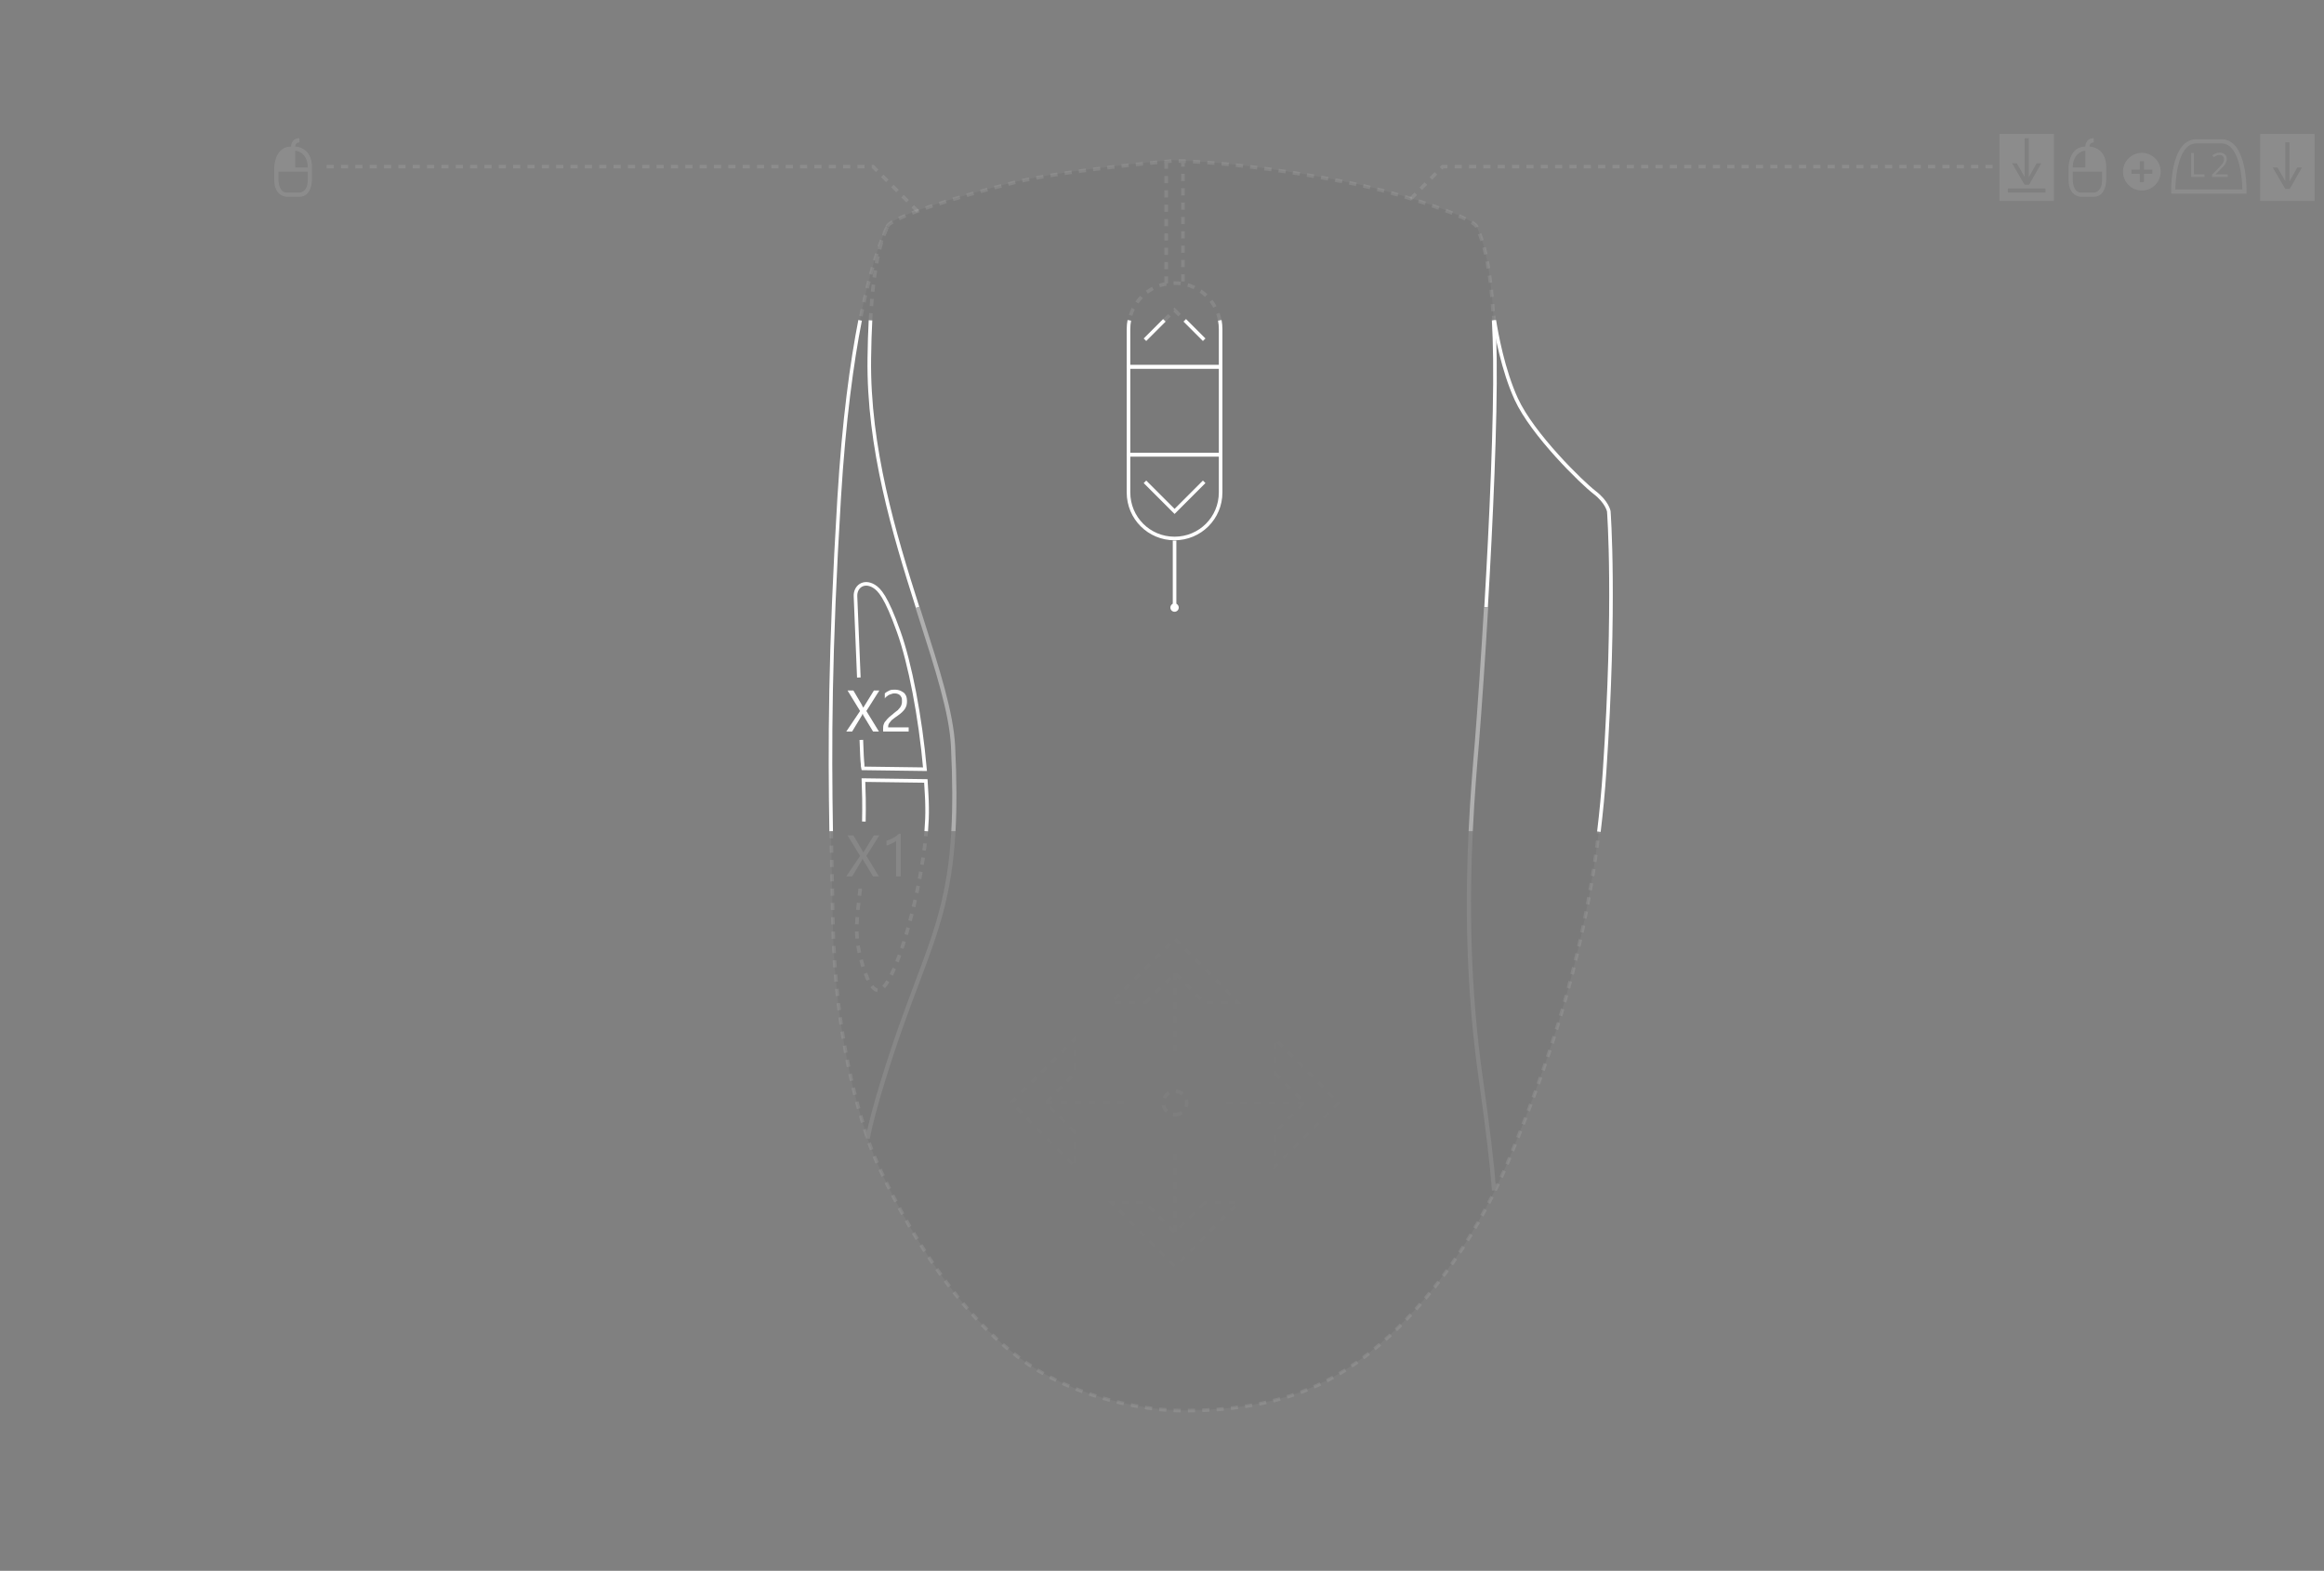 <svg width="1296" height="876" viewBox="0 0 1296 876" fill="none" xmlns="http://www.w3.org/2000/svg">
<rect x="0" y="0" width="1296" height="876" fill="#808080" stroke="none"/>
<g clip-path="url(#clip0_486_9827)">
<path opacity="0.05" d="M897.091 284.886C897.091 284.886 896.157 279.749 889.151 274.378C882.146 269.008 854.591 242.154 845.484 222.305C836.377 202.456 832.874 175.836 832.874 175.836L832.744 175.817C830.584 140.019 825.098 130.632 823.534 126.331C821.666 121.193 781.035 107.416 752.779 101.812C706.544 92.471 673.385 90.136 660.542 89.669C656.805 89.436 654.704 89.436 654.704 89.436L654.47 89.202C654.47 89.202 593.523 94.573 565.502 101.578C534.444 109.284 496.615 120.96 494.747 126.097C494.637 126.396 494.509 126.725 494.364 127.083C491.611 132.654 474.333 171.399 467.893 277.648C460.888 393.237 463.223 446.478 464.39 513.029C465.52 577.514 478.712 618.979 483.777 634.662C483.774 634.671 483.772 634.68 483.772 634.69L483.779 634.666C483.94 635.166 484.094 635.642 484.239 636.091C488.909 650.569 524.637 731.364 578.812 764.056C603.331 778.768 635.789 786.473 660.542 786.473C710.747 786.24 739.936 773.397 765.156 753.081C790.375 732.765 820.732 697.038 842.215 644.497C863.698 591.957 888.451 523.07 894.756 429.665C901.06 336.259 897.091 284.886 897.091 284.886Z" fill="black"/>
<g opacity="0.1">
<path opacity="0.3" d="M655.238 621.613C658.849 621.613 661.776 618.686 661.776 615.074C661.776 611.463 658.849 608.536 655.238 608.536C651.627 608.536 648.699 611.463 648.699 615.074C648.699 618.686 651.627 621.613 655.238 621.613Z" stroke="white" stroke-width="2" stroke-miterlimit="10" stroke-dasharray="4 4"/>
<g opacity="0.3">
<g opacity="0.3">
<path opacity="0.3" d="M655.238 542.686V586.82" stroke="white" stroke-width="2" stroke-miterlimit="10" stroke-dasharray="4 4"/>
<path opacity="0.3" d="M638.659 559.265L655.238 542.685L671.818 559.265H690.732L655.238 523.537L619.744 559.265H638.659Z" stroke="white" stroke-width="2" stroke-miterlimit="10" stroke-dasharray="4 4"/>
</g>
<g opacity="0.3">
<path opacity="0.3" d="M655.238 687.23V643.096" stroke="white" stroke-width="2" stroke-miterlimit="10" stroke-dasharray="4 4"/>
<path opacity="0.3" d="M671.818 670.65L655.238 687.23L638.659 670.65H619.744L655.238 706.378L690.732 670.65H671.818Z" stroke="white" stroke-width="2" stroke-miterlimit="10" stroke-dasharray="4 4"/>
</g>
</g>
<g opacity="0.3">
<g opacity="0.3">
<path opacity="0.3" d="M727.393 615.074H683.492" stroke="white" stroke-width="2" stroke-miterlimit="10" stroke-dasharray="4 4"/>
<path opacity="0.3" d="M711.047 598.495L727.393 615.074L711.047 631.42V650.568L746.541 615.074L711.047 579.347V598.495Z" stroke="white" stroke-width="2" stroke-miterlimit="10" stroke-dasharray="4 4"/>
</g>
<g opacity="0.3">
<path opacity="0.3" d="M583.082 614.841H626.983" stroke="white" stroke-width="2" stroke-miterlimit="10" stroke-dasharray="4 4"/>
<path opacity="0.3" d="M599.428 631.42L583.082 614.841L599.428 598.495V579.347L563.934 614.841L599.428 650.568V631.42Z" stroke="white" stroke-width="2" stroke-miterlimit="10" stroke-dasharray="4 4"/>
</g>
</g>
<path d="M490.144 488.744H486.875L481.504 479.87C481.27 479.637 481.27 479.17 481.037 478.703C481.037 478.936 480.803 479.403 480.57 479.87L475.199 488.744H471.93L479.636 477.302L472.63 465.859H475.899L480.57 473.799C480.803 474.266 481.27 474.966 481.504 475.433C481.737 474.733 482.204 474.266 482.438 473.799L487.342 465.859H490.377L483.138 477.302L490.144 488.744Z" fill="white"/>
<path d="M502.287 488.744H499.718V468.896C499.485 469.129 499.251 469.363 498.784 469.596C498.317 469.83 497.85 470.063 497.383 470.297C496.916 470.53 496.449 470.764 495.982 470.997C495.515 471.231 494.815 471.464 494.348 471.464V468.896C494.815 468.662 495.515 468.428 496.216 468.195C496.916 467.961 497.383 467.728 498.084 467.261C498.784 467.027 499.251 466.56 499.952 466.093C500.419 465.626 500.886 465.393 501.353 464.926H502.287V488.744Z" fill="white"/>
<path d="M650.334 90.137V159.023" stroke="white" stroke-width="2" stroke-miterlimit="10" stroke-dasharray="4 4"/>
<path d="M659.674 88.969V159.023" stroke="white" stroke-width="2" stroke-miterlimit="10" stroke-dasharray="4 4"/>
<path d="M479.635 495.516C479.635 495.749 479.635 495.983 479.635 496.216C477.767 512.329 476.833 520.735 479.168 531.01C481.504 541.518 485.473 552.26 489.677 552.26C498.348 552.26 513.591 499.872 516.521 463.524" stroke="white" stroke-width="2" stroke-miterlimit="10" stroke-dasharray="4 4"/>
<path d="M680.228 178.638C677.954 166.761 667.57 157.855 655.003 157.855C642.437 157.855 632.053 166.761 629.779 178.638" stroke="white" stroke-width="2" stroke-miterlimit="10" stroke-dasharray="4 4"/>
<path d="M463.508 463.524C463.783 480.077 464.158 496.235 464.457 513.263C465.625 579.814 479.635 621.847 484.306 636.324C488.976 650.802 524.704 731.598 578.879 764.29C603.398 779.001 635.856 786.707 660.608 786.707C710.814 786.474 740.003 773.63 765.222 753.315C790.442 732.999 820.799 697.271 842.282 644.731C861.08 598.758 882.381 540.27 891.636 463.792" stroke="white" stroke-width="2" stroke-miterlimit="10" stroke-dasharray="4 4"/>
<path d="M494.814 126.564C494.814 126.564 487.138 140.384 479.646 178.638" stroke="white" stroke-width="2" stroke-miterlimit="10" stroke-dasharray="4 4"/>
<path d="M649.316 178.638L655.004 172.949L660.691 178.638" stroke="white" stroke-width="2" stroke-miterlimit="10" stroke-dasharray="4 4"/>
<path d="M494.814 126.331C496.683 121.193 534.512 109.518 565.569 101.812C593.591 94.806 654.771 89.669 654.771 89.669C654.771 89.669 656.873 89.669 660.609 89.903C673.452 90.37 706.611 92.705 752.847 102.045C781.102 107.649 821.733 121.427 823.602 126.564C825.202 130.966 830.919 140.683 832.962 178.638" stroke="white" stroke-width="2" stroke-miterlimit="10" stroke-dasharray="4 4"/>
<path d="M833.322 178.638C833.064 176.999 832.941 176.069 832.941 176.069" stroke="white" stroke-width="2" stroke-miterlimit="10"/>
<path d="M485.441 178.638C487.451 140.929 493.078 130.971 494.759 126.485" stroke="white" stroke-width="2" stroke-miterlimit="10" stroke-dasharray="4 4"/>
<path d="M530.507 463.524C528.512 499.259 520.953 519.347 510.313 547.603C504.695 562.522 498.329 579.434 491.363 602.122C487.139 615.787 484.468 625.833 482.695 634.694L484.984 635.15C486.74 626.374 489.397 616.399 493.596 602.808C500.54 580.19 506.894 563.314 512.499 548.428C523.237 519.906 530.861 499.648 532.852 463.524H530.507Z" fill="white"/>
<path d="M821.315 463.524H818.977C817.174 501.37 817.178 549.971 824.78 602.862C828.497 629.088 830.928 649.649 832.009 663.968L834.34 663.79C833.256 649.425 830.818 628.815 827.094 602.533C819.509 549.78 819.513 501.284 821.315 463.524Z" fill="white"/>
</g>
<path d="M655.006 301.466V338.828" stroke="white" stroke-width="2" stroke-miterlimit="10"/>
<path d="M680.691 204.558H629.318V253.595H680.691V204.558Z" stroke="white" stroke-width="2" stroke-miterlimit="10"/>
<path d="M671.518 268.689L655.006 285.204L638.494 268.689" stroke="white" stroke-width="2" stroke-miterlimit="10"/>
<path d="M655.005 341.163C656.295 341.163 657.34 340.118 657.34 338.828C657.34 337.539 656.295 336.493 655.005 336.493C653.715 336.493 652.67 337.539 652.67 338.828C652.67 340.118 653.715 341.163 655.005 341.163Z" fill="white"/>
<path d="M629.318 274.612C629.318 288.856 640.761 300.298 655.005 300.298C669.249 300.298 680.691 288.856 680.691 274.612V253.596H629.318V274.612Z" stroke="white" stroke-width="2" stroke-miterlimit="10"/>
<path d="M480.338 412.618C480.572 419.623 480.805 424.527 481.039 426.162C481.039 426.862 481.039 427.563 481.272 428.497L515.832 428.964C513.264 399.775 507.426 369.652 501.121 352.138C494.115 332.523 490.379 328.787 487.344 326.919C481.506 323.416 476.835 327.386 477.069 332.523C477.069 332.523 478.003 354.94 478.937 377.825" stroke="white" stroke-width="2" stroke-miterlimit="10"/>
<path d="M490.146 407.948H486.876L481.506 399.074C481.272 398.841 481.272 398.374 481.039 397.907C481.039 398.14 480.805 398.607 480.572 399.074L475.201 407.948H471.932L479.638 396.506L472.632 385.063H475.901L480.572 393.003C480.805 393.47 481.039 394.171 481.506 394.638C481.739 393.937 482.206 393.47 482.44 393.003L487.344 385.063H490.379L483.14 396.506L490.146 407.948Z" fill="white"/>
<path d="M502.989 390.902C502.989 390.201 502.989 389.5 502.755 389.033C502.522 388.566 502.288 388.099 501.821 387.632C501.354 387.399 500.887 386.932 500.42 386.932C499.953 386.698 499.252 386.698 498.785 386.698C498.318 386.698 497.851 386.698 497.384 386.932C496.917 387.165 496.45 387.165 495.983 387.399C495.516 387.632 495.049 387.866 494.582 388.333C494.115 388.566 493.648 389.033 493.415 389.5V386.698C494.115 385.998 495.049 385.531 495.983 385.064C496.917 384.597 498.085 384.597 499.252 384.597C500.186 384.597 501.12 384.83 501.821 385.064C502.522 385.297 503.222 385.764 503.923 386.231C504.623 386.698 504.857 387.399 505.324 388.099C505.557 388.8 505.791 389.734 505.791 390.668C505.791 391.602 505.791 392.303 505.557 393.237C505.324 393.937 505.09 394.638 504.623 395.338C504.156 396.039 503.689 396.506 502.989 397.206C502.288 397.907 501.587 398.374 500.653 399.075C499.486 399.775 498.785 400.476 498.085 400.943C497.384 401.41 496.917 401.877 496.45 402.577C495.983 403.044 495.75 403.511 495.516 403.978C495.283 404.445 495.283 404.912 495.283 405.613H506.725V407.948H492.48V406.78C492.48 405.846 492.48 404.912 492.714 404.212C492.948 403.511 493.181 402.811 493.882 402.11C494.349 401.41 495.049 400.709 495.75 400.009C496.45 399.308 497.618 398.608 498.552 397.673C499.486 396.973 499.953 396.506 500.653 396.039C501.12 395.572 501.588 394.871 502.055 394.404C502.288 393.937 502.755 393.237 502.755 392.77C502.989 392.303 502.989 391.602 502.989 390.902Z" fill="white"/>
<path d="M516.524 463.524C516.908 458.76 517.08 454.272 517 450.214C517 445.31 516.533 440.406 516.299 435.502L481.506 435.035C481.739 440.873 481.973 448.812 481.739 458.153" stroke="white" stroke-width="2" stroke-miterlimit="10"/>
<path d="M629.781 178.638C629.477 180.224 629.318 181.864 629.318 183.541V204.558H680.691V183.541C680.691 181.863 680.533 180.223 680.229 178.638" stroke="white" stroke-width="2" stroke-miterlimit="10"/>
<path d="M891.638 463.792C892.96 452.867 894.037 441.574 894.825 429.898C901.13 336.493 897.16 285.12 897.16 285.12C897.16 285.12 896.226 279.983 889.22 274.612C882.215 269.241 854.66 242.387 845.553 222.538C838.147 206.397 834.447 185.777 833.324 178.638" stroke="white" stroke-width="2" stroke-miterlimit="10"/>
<path d="M479.648 178.638C475.094 201.893 470.609 234.179 467.961 277.881C462.748 363.894 462.707 415.384 463.509 463.524" stroke="white" stroke-width="2" stroke-miterlimit="10"/>
<path d="M660.693 178.638L671.518 189.463" stroke="white" stroke-width="2" stroke-miterlimit="10"/>
<path d="M638.494 189.463L649.319 178.638" stroke="white" stroke-width="2" stroke-miterlimit="10"/>
<path d="M832.963 178.638C833.303 184.975 833.543 192.101 833.643 200.121C834.075 234.637 831.584 290.143 828.732 338.604" stroke="white" stroke-width="2" stroke-miterlimit="10"/>
<path d="M511.701 338.688C498.654 297.793 484.106 249.6 484.774 199.887C484.873 191.965 485.107 184.917 485.442 178.638" stroke="white" stroke-width="2" stroke-miterlimit="10"/>
<path opacity="0.4" d="M530.309 416.177C531.223 434.914 531.247 450.29 530.507 463.524H532.852C533.584 450.246 533.556 434.827 532.642 416.06C531.705 397.356 523.957 373.159 514.988 345.14L512.833 338.398L510.607 339.111L512.763 345.852C521.685 373.715 529.389 397.779 530.309 416.177Z" fill="white"/>
<path opacity="0.4" d="M821.317 463.524C822.252 443.943 823.671 427.245 824.767 414.346C826.376 394.217 828.291 365.978 829.891 338.8L827.56 338.662C825.961 365.824 824.046 394.047 822.439 414.152C821.339 427.098 819.915 443.861 818.979 463.524H821.317Z" fill="white"/>
<g opacity="0.1">
<path d="M182.141 92.939H486.876L511.862 117.924" stroke="white" stroke-width="2" stroke-miterlimit="10" stroke-dasharray="4 4"/>
<path d="M786.707 110.919L804.454 92.939H1113.86" stroke="white" stroke-width="2" stroke-miterlimit="10" stroke-dasharray="4 4"/>
</g>
<g opacity="0.1">
<path d="M165.601 81.827C165.566 81.82 165.529 81.814 165.494 81.808C164.958 81.73 164.627 81.73 164.627 81.73C164.627 79.395 166.962 79.395 166.962 79.395V77.06C162.292 77.06 162.292 81.73 162.292 81.73C161.806 81.73 161.423 81.765 161.111 81.824C152.972 82.781 152.951 93.406 152.951 93.406V100.411C152.951 109.751 159.957 109.751 159.957 109.751H166.962C173.967 109.751 173.967 100.411 173.967 100.411V93.406C173.967 84.056 167.988 82.198 165.601 81.827ZM171.632 93.406H164.627V84.065C166.962 84.065 171.632 86.4 171.632 93.406ZM166.962 107.416C166.962 107.416 164.627 107.416 159.957 107.416C155.286 107.416 155.286 100.411 155.286 100.411C155.286 100.411 155.286 100.41 155.286 95.741H164.627H171.632C171.632 100.41 171.632 100.411 171.632 100.411C171.632 107.416 166.962 107.416 166.962 107.416Z" fill="white"/>
<path d="M1166.21 81.827C1166.17 81.82 1166.13 81.814 1166.1 81.808C1165.56 81.73 1165.23 81.73 1165.23 81.73C1165.23 79.395 1167.57 79.395 1167.57 79.395V77.06C1162.9 77.06 1162.9 81.73 1162.9 81.73C1162.41 81.73 1162.03 81.765 1161.72 81.824C1153.58 82.781 1153.56 93.406 1153.56 93.406V100.411C1153.56 109.751 1160.56 109.751 1160.56 109.751H1167.57C1174.57 109.751 1174.57 100.411 1174.57 100.411V93.406C1174.57 84.056 1168.59 82.198 1166.21 81.827ZM1162.9 84.065V93.406H1155.89C1155.89 86.4 1160.56 84.065 1162.9 84.065ZM1172.24 100.411C1172.24 107.416 1167.57 107.416 1167.57 107.416C1167.57 107.416 1165.23 107.416 1160.56 107.416C1155.89 107.416 1155.89 100.411 1155.89 100.411C1155.89 100.411 1155.89 100.41 1155.89 95.741H1162.9H1172.24C1172.24 100.41 1172.24 100.411 1172.24 100.411Z" fill="white"/>
<path d="M1115.03 74.725V112.087H1145.38V74.725H1115.03ZM1124.71 91.071L1129.04 98.641V77.06H1131.37V98.865L1135.74 91.071H1138.33L1131.55 103.038H1129.04L1122.05 91.071H1124.71ZM1140.71 107.417H1119.7V105.081H1140.71V107.417Z" fill="white"/>
<path d="M1260.39 74.725V112.087H1290.75V74.725H1260.39ZM1276.91 105.373H1274.4L1267.41 93.406H1270.07L1274.4 100.976V79.395H1276.73V101.2L1281.1 93.406H1283.69L1276.91 105.373Z" fill="white"/>
<path d="M1194.42 85.232C1188.62 85.232 1183.91 89.938 1183.91 95.74C1183.91 101.541 1188.62 106.249 1194.42 106.249C1200.22 106.249 1204.93 101.541 1204.93 95.74C1204.93 89.938 1200.22 85.232 1194.42 85.232ZM1200.26 96.908H1195.59V101.578H1193.25V96.908H1188.58V94.573H1193.25V89.903H1195.59V94.573H1200.26V96.908Z" fill="white"/>
<path d="M1221.94 98.66V85.326H1223.49V97.256H1229.38V98.66H1221.94Z" fill="white"/>
<path d="M1242.34 98.66H1233.57V97.355L1237.08 93.826C1238.16 92.745 1238.86 91.974 1239.2 91.51C1239.54 91.047 1239.8 90.597 1239.97 90.16C1240.14 89.721 1240.22 89.249 1240.22 88.747C1240.22 88.035 1240.01 87.472 1239.57 87.054C1239.14 86.636 1238.54 86.428 1237.78 86.428C1237.22 86.428 1236.7 86.519 1236.2 86.702C1235.71 86.884 1235.16 87.215 1234.55 87.696L1233.75 86.667C1234.97 85.644 1236.31 85.135 1237.76 85.135C1239.01 85.135 1239.99 85.457 1240.71 86.097C1241.42 86.737 1241.77 87.601 1241.77 88.682C1241.77 89.527 1241.54 90.363 1241.06 91.19C1240.59 92.016 1239.7 93.063 1238.4 94.326L1235.48 97.182V97.254H1242.34V98.66Z" fill="white"/>
<path d="M1238.79 77.644H1229.45H1227.11H1224.78C1211.16 77.644 1210.77 102.795 1210.77 105.665V108H1213.1H1227.11H1229.45H1250.46H1252.8V105.665C1252.8 102.795 1252.41 77.644 1238.79 77.644ZM1229.45 105.665H1227.11H1213.1C1213.1 105.665 1213.1 79.979 1224.78 79.979H1227.11H1229.45H1238.79C1250.46 79.979 1250.46 105.665 1250.46 105.665H1229.45Z" fill="white"/>
</g>
</g>
<defs>
<clipPath id="clip0_486_9827">
<rect width="1296" height="875.676" fill="white"/>
</clipPath>
</defs>
</svg>
